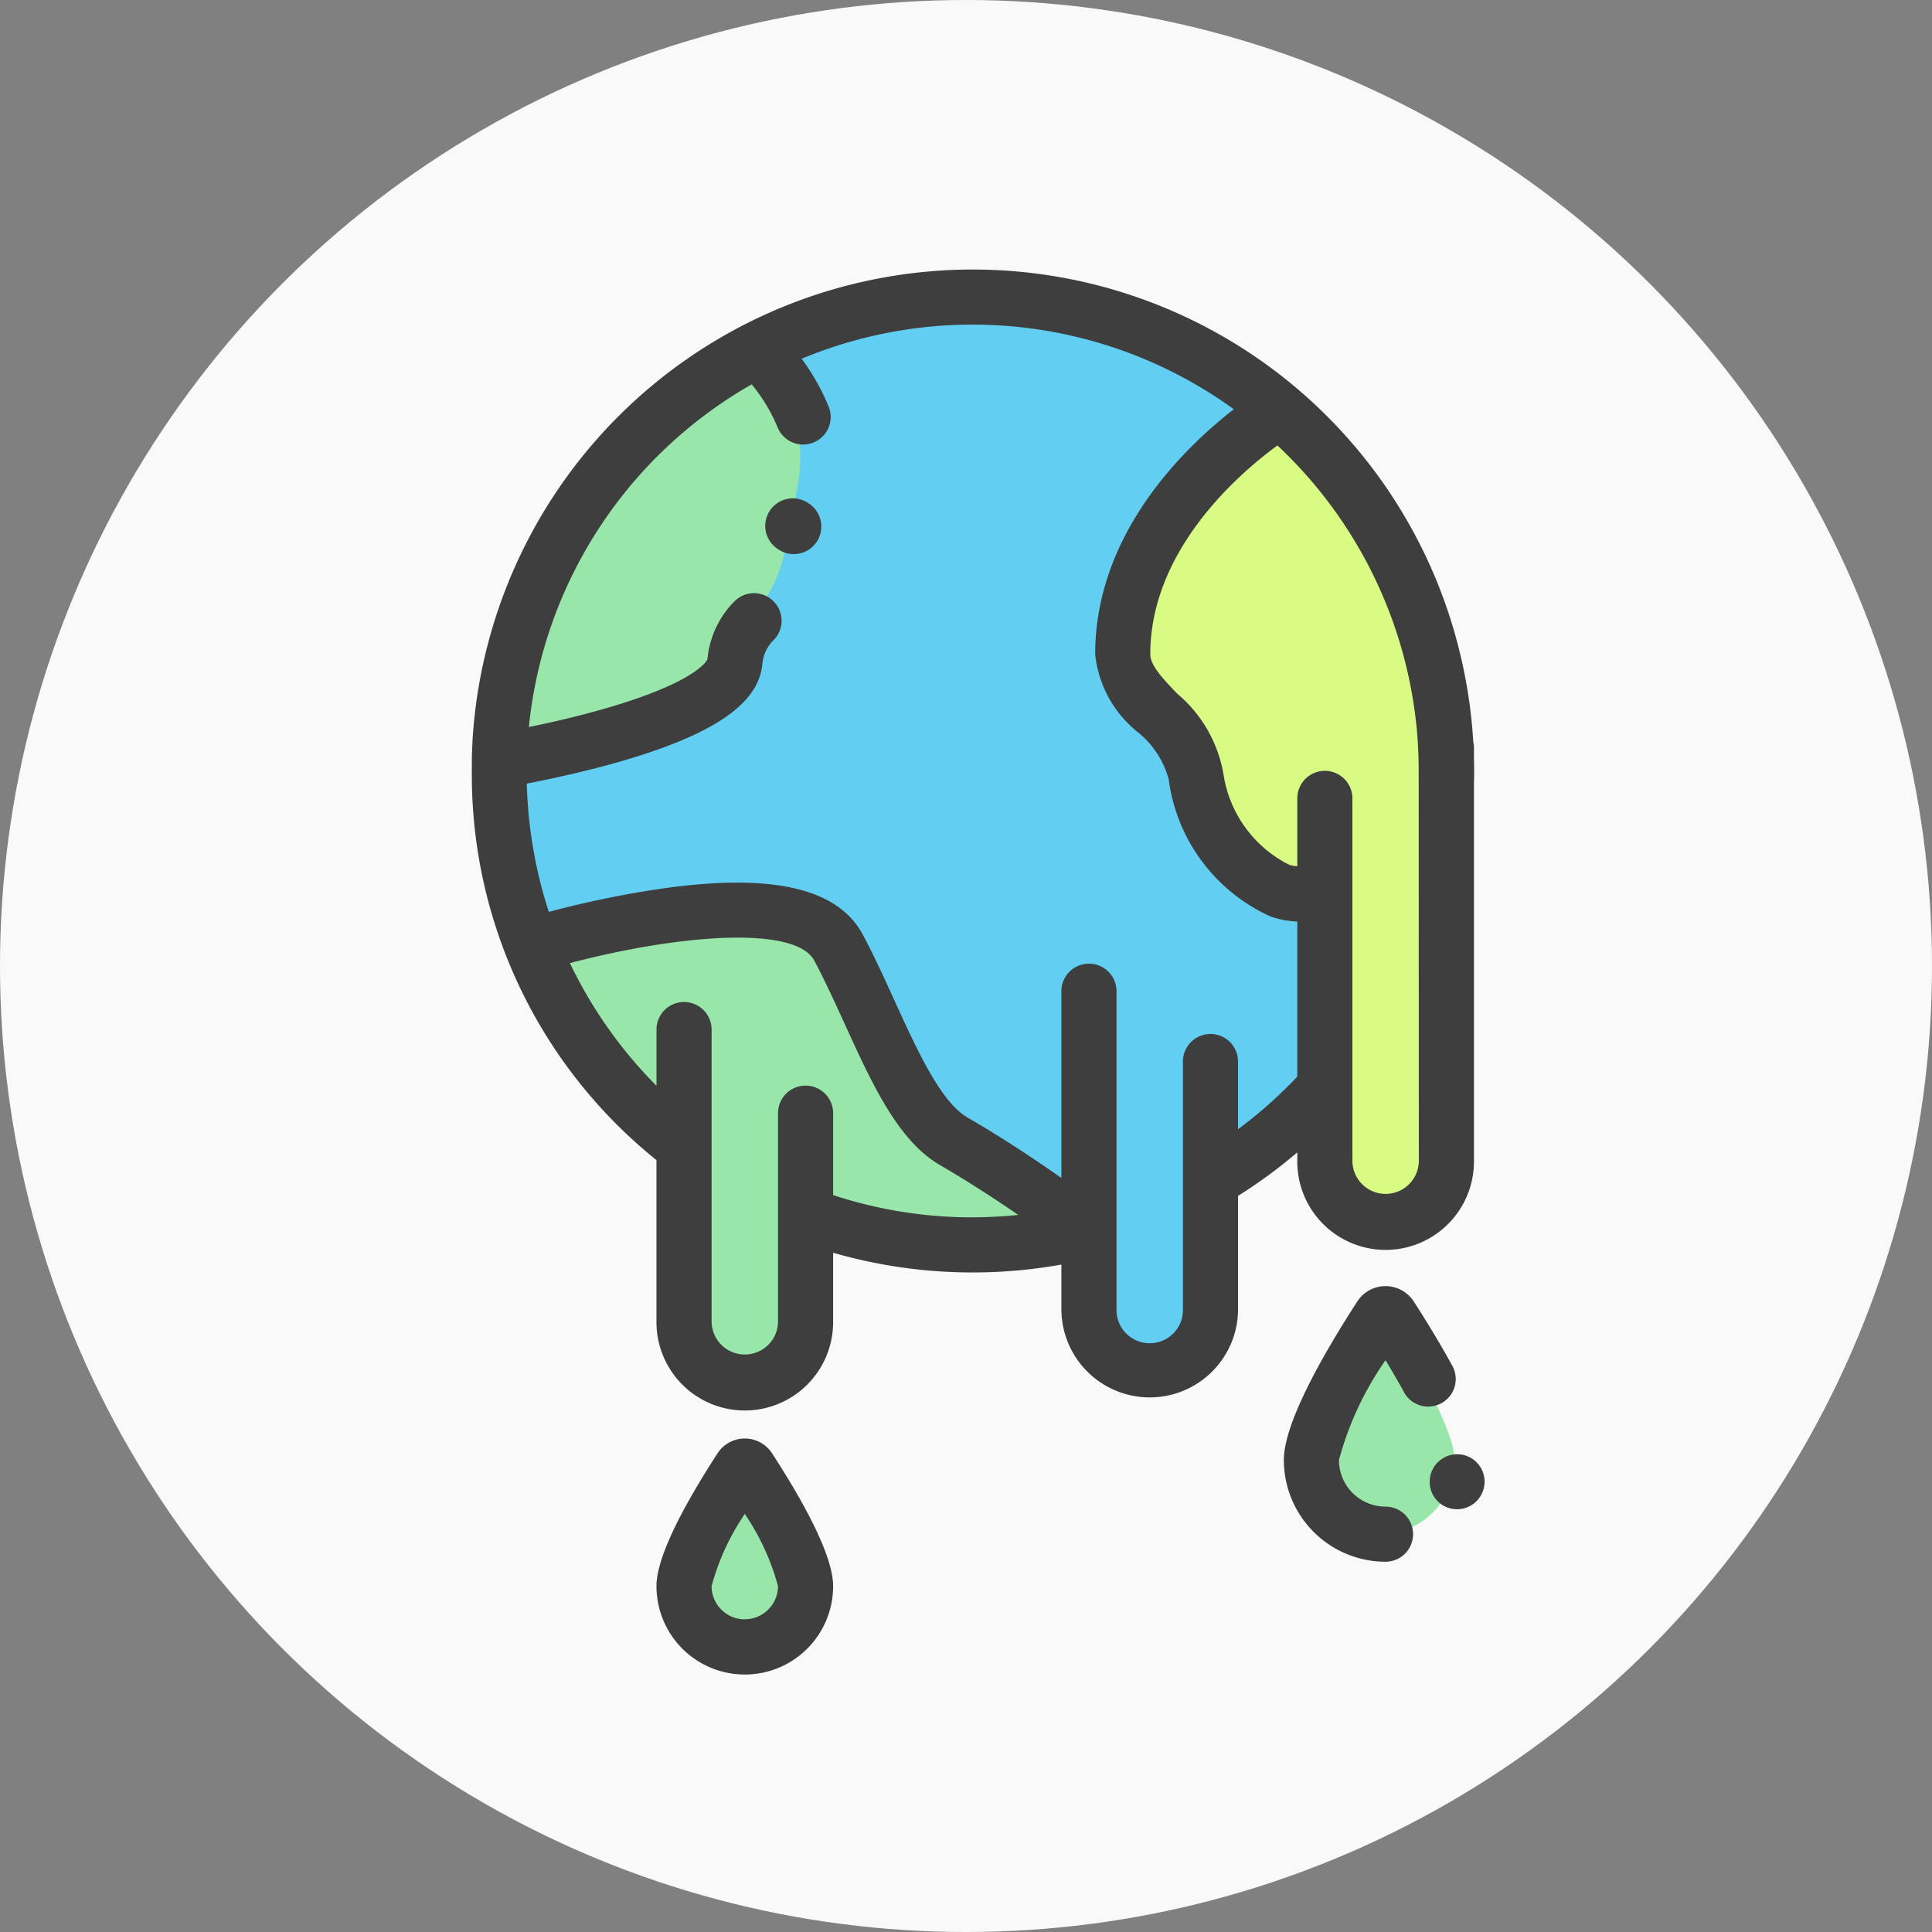 <svg xmlns="http://www.w3.org/2000/svg" width="80" height="80" viewBox="0 0 80 80">
  <rect x="0" y="0" width="80" height="80" fill="#808080" stroke="none"/>
  <g id="Group_943" data-name="Group 943" transform="translate(-405 -814)">
    <circle id="Ellipse_32" data-name="Ellipse 32" cx="40" cy="40" r="40" transform="translate(405 814)" fill="#fff" opacity="0.95"/>
    <g id="earth" transform="translate(424.527 825.16)" opacity="0.75">
      <path id="Path_11" data-name="Path 11" d="M134.324,346.192a19.672,19.672,0,0,1-4.589.54,18.306,18.306,0,0,1-6.539-1.091" transform="translate(-109.198 -306.367)" fill="#2fc0f0"/>
      <path id="Path_12" data-name="Path 12" d="M47.364,29.846A19.612,19.612,0,1,1,27.752,10.234,19.612,19.612,0,0,1,47.364,29.846Zm0,0" transform="translate(-7.215 -9.071)" fill="#2fc0f0"/>
      <path id="Path_13" data-name="Path 13" d="M20.243,37.57a6.1,6.1,0,0,1-1.514,3.019,2.725,2.725,0,0,0-.8,1.709c-.237,2.527-9.509,4.05-9.76,4.09A19.613,19.613,0,0,1,18.844,29.394a4.1,4.1,0,0,1,.315.3,6.056,6.056,0,0,1,1.573,5.376Zm0,0" transform="translate(-7.24 -26.054)" fill="#78e08f"/>
      <path id="Path_14" data-name="Path 14" d="M31.839,246.219a19.715,19.715,0,0,0,11.274.538,55.144,55.144,0,0,0-5.52-3.71c-1.993-1.158-3.181-5.035-4.768-8.016-1.833-3.442-12.693-.1-12.7-.106a19.663,19.663,0,0,0,5.936,8.065" transform="translate(-17.842 -206.946)" fill="#78e08f"/>
      <path id="Path_15" data-name="Path 15" d="M248.421,70.289a19.639,19.639,0,0,0-6.513-18.867c0,.006-6.5,3.875-6.5,10.09,0,1.883,2.879,2.956,3.039,5.087a6.129,6.129,0,0,0,3.482,4.711,4.723,4.723,0,0,0,1.629.129" transform="translate(-208.662 -45.579)" fill="#ccfc5c"/>
      <path id="Path_16" data-name="Path 16" d="M310.329,386.582a3.069,3.069,0,1,1-6.138,0c0-1.423,2.165-4.878,2.858-5.948a.252.252,0,0,1,.422,0C308.165,381.7,310.329,385.159,310.329,386.582Zm0,0" transform="translate(-269.628 -337.283)" fill="#78e08f"/>
      <path id="Path_17" data-name="Path 17" d="M80.56,280.483V289.1a2.516,2.516,0,0,1-5.033,0V276.988" transform="translate(-66.945 -245.516)" fill="#78e08f"/>
      <path id="Path_18" data-name="Path 18" d="M228.123,265.961v10.215a2.516,2.516,0,1,1-5.033,0v-13.16" transform="translate(-197.742 -233.13)" fill="#2fc0f0"/>
      <path id="Path_19" data-name="Path 19" d="M314.088,169.25v17.708a2.516,2.516,0,0,1-5.033,0V171.922" transform="translate(-273.939 -150.019)" fill="#ccfc5c"/>
      <path id="Path_20" data-name="Path 20" d="M80.56,441.03a2.516,2.516,0,1,1-5.033,0c0-1.167,1.775-4,2.343-4.877a.206.206,0,0,1,.346,0C78.785,437.029,80.56,439.862,80.56,441.03Zm0,0" transform="translate(-66.945 -386.511)" fill="#78e08f"/>
      <path id="Path_21" data-name="Path 21" d="M34.192,36.562v.376a3.657,3.657,0,1,0,7.315,0V21.34q.015-.569,0-1.136v-.4a1.163,1.163,0,0,0-.028-.25,20.707,20.707,0,0,0-.381-2.907l-.036-.176c-.014-.063-.028-.126-.042-.19A20.753,20.753,0,0,0,.037,19.545c0,.025,0,.05,0,.075q-.017.3-.025.6c0,.028,0,.056,0,.084s0,.036,0,.054c0,.13,0,.261,0,.392A20.459,20.459,0,0,0,7.657,36.878v6.71a3.657,3.657,0,0,0,7.315,0V40.713a20.828,20.828,0,0,0,9.452.49v1.843a3.657,3.657,0,1,0,7.315,0V38.358a20.843,20.843,0,0,0,2.454-1.8Zm5.033.376a1.376,1.376,0,0,1-2.751,0V21.9a1.141,1.141,0,0,0-2.282,0v2.81a1.469,1.469,0,0,1-.328-.058,5.036,5.036,0,0,1-2.723-3.719,5.583,5.583,0,0,0-1.918-3.367c-.575-.6-1.118-1.163-1.118-1.635,0-4.331,3.695-7.5,5.264-8.646A18.507,18.507,0,0,1,39.1,18.656l.011.092c.006.05.011.1.016.15q.091.915.092,1.854s0,.007,0,.011ZM20.75,39.248a18.428,18.428,0,0,1-5.778-.922V34.968a1.141,1.141,0,1,0-2.281,0v8.621a1.376,1.376,0,0,1-2.751,0V31.472a1.141,1.141,0,1,0-2.282,0V33.8a18.552,18.552,0,0,1-3.585-5.08c4.576-1.2,9.346-1.56,10.121-.1.433.814.848,1.723,1.249,2.6,1.137,2.494,2.21,4.85,3.953,5.863,1.2.7,2.319,1.428,3.241,2.064a18.689,18.689,0,0,1-1.886.1Zm8.707,3.8a1.376,1.376,0,1,1-2.751,0V29.885a1.141,1.141,0,0,0-2.282,0v7.733c-1.044-.735-2.4-1.643-3.883-2.5-1.114-.648-2.084-2.777-3.023-4.836-.415-.912-.845-1.854-1.311-2.73-1.006-1.889-3.616-2.532-7.98-1.966A40.945,40.945,0,0,0,3.2,26.6a18.807,18.807,0,0,1-.913-5.313c.963-.186,2.517-.515,4.063-.971,3.73-1.1,5.537-2.36,5.688-3.965a1.6,1.6,0,0,1,.507-1.044,1.141,1.141,0,0,0-1.656-1.569A3.881,3.881,0,0,0,9.77,16.13c0,.009-.333.918-4.215,2.041-1.163.336-2.32.6-3.182.773A18.461,18.461,0,0,1,11.6,4.755a6.994,6.994,0,0,1,1.075,1.787,1.141,1.141,0,0,0,2.109-.872,9.3,9.3,0,0,0-1.115-1.976A18.441,18.441,0,0,1,31.564,5.786c-2.06,1.6-5.741,5.161-5.741,10.147a4.756,4.756,0,0,0,1.754,3.216A3.766,3.766,0,0,1,28.866,21.1a7.268,7.268,0,0,0,4.243,5.7A4.026,4.026,0,0,0,34.192,27V33.42a18.583,18.583,0,0,1-2.454,2.18V32.83a1.141,1.141,0,1,0-2.281,0Zm0,0" transform="translate(-0.001 0)"/>
      <path id="Path_22" data-name="Path 22" d="M108.888,83.642l-.022-.015a1.141,1.141,0,1,0-1.244,1.913l.022.015a1.141,1.141,0,1,0,1.244-1.913Zm0,0" transform="translate(-94.934 -73.961)"/>
      <path id="Path_23" data-name="Path 23" d="M301.056,374.931a1.141,1.141,0,0,0,2-1.09c-.616-1.134-1.288-2.2-1.632-2.729a1.392,1.392,0,0,0-2.336,0c-1.387,2.142-3.042,5.019-3.042,6.568a4.215,4.215,0,0,0,4.21,4.21,1.141,1.141,0,0,0,0-2.282,1.93,1.93,0,0,1-1.928-1.928,13.163,13.163,0,0,1,1.928-4.134C300.513,373.967,300.791,374.443,301.056,374.931Zm0,0" transform="translate(-262.412 -328.382)"/>
      <path id="Path_24" data-name="Path 24" d="M71.04,426.016a1.342,1.342,0,0,0-1.13.615c-1.676,2.588-2.527,4.438-2.527,5.5a3.657,3.657,0,0,0,7.315,0c0-1.06-.85-2.91-2.527-5.5A1.342,1.342,0,0,0,71.04,426.016Zm0,7.488a1.377,1.377,0,0,1-1.375-1.375,9.93,9.93,0,0,1,1.375-2.991,9.92,9.92,0,0,1,1.376,2.991A1.377,1.377,0,0,1,71.04,433.5Zm0,0" transform="translate(-59.727 -377.61)"/>
      <path id="Path_25" data-name="Path 25" d="M350.751,431.833l-.023-.015a1.141,1.141,0,0,0-1.243,1.913l.022.015a1.141,1.141,0,0,0,1.244-1.913Zm0,0" transform="translate(-309.315 -382.59)"/>
    </g>
  </g>
</svg>
